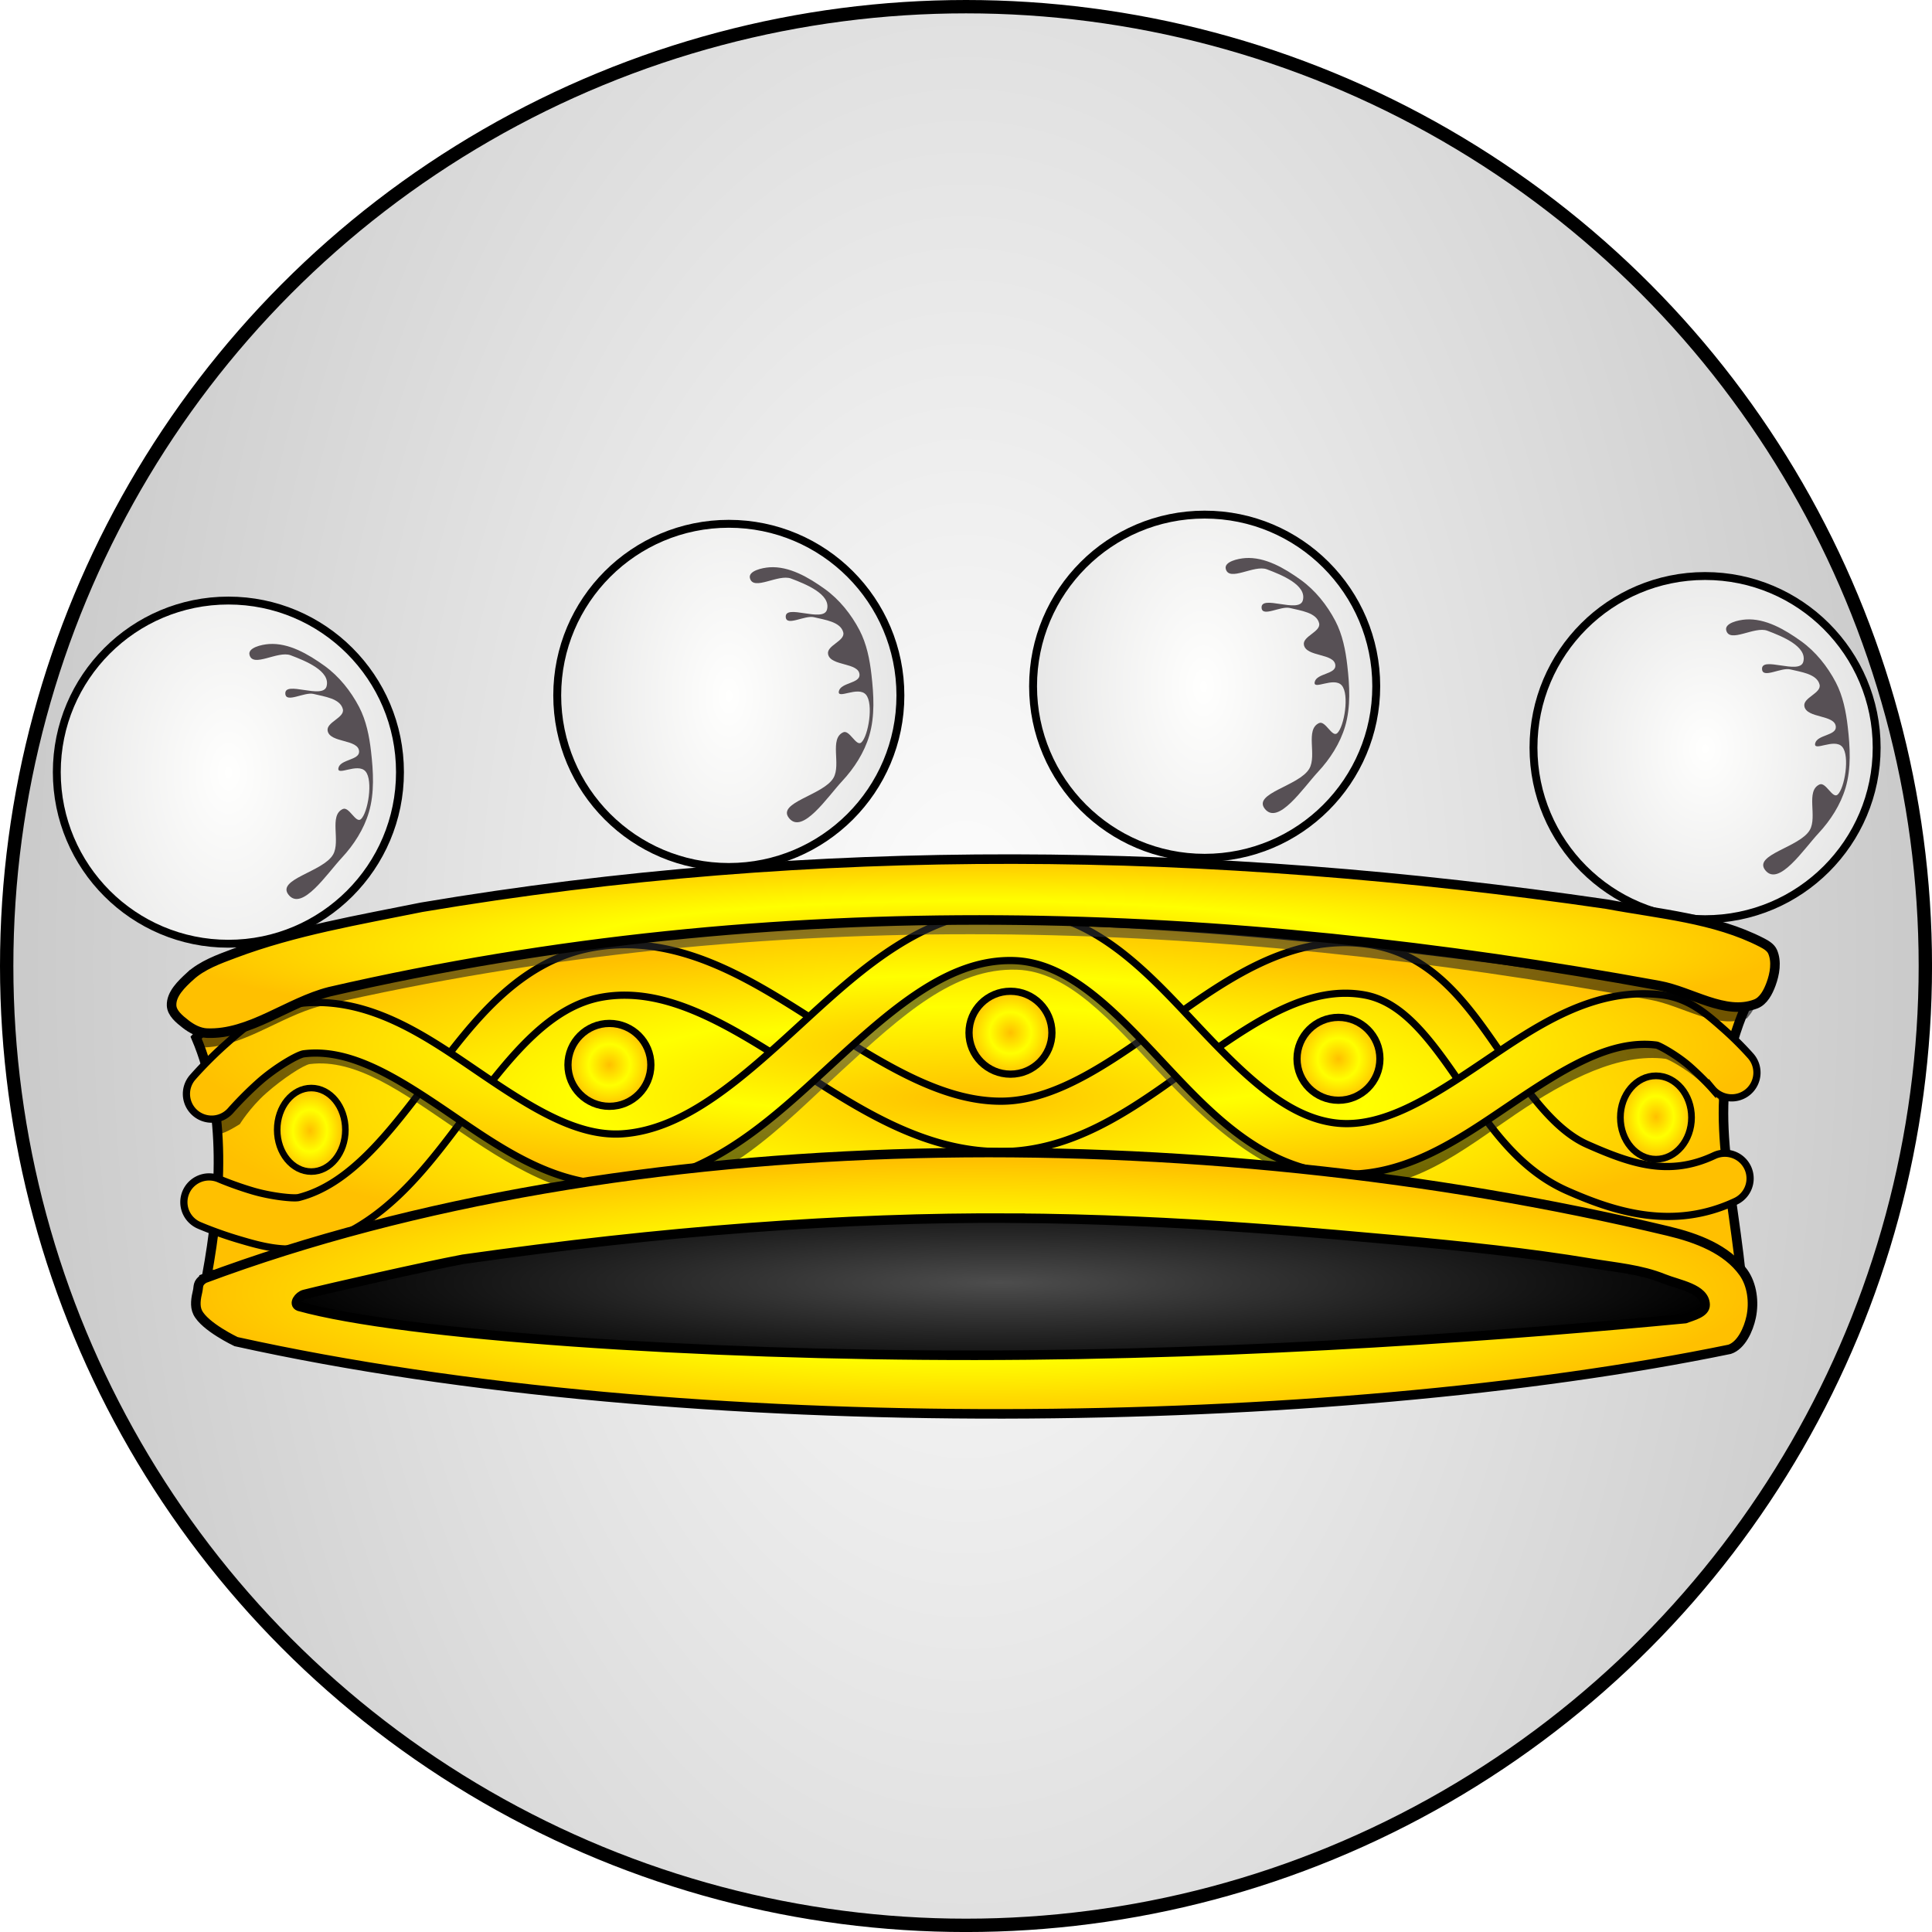 <?xml version="1.0" encoding="UTF-8" standalone="no"?>
<!-- Created with Inkscape (http://www.inkscape.org/) -->

<svg
   xmlns:v="http://schemas.microsoft.com/visio/2003/SVGExtensions/"
   xmlns:dc="http://purl.org/dc/elements/1.1/"
   xmlns:cc="http://creativecommons.org/ns#"
   xmlns:rdf="http://www.w3.org/1999/02/22-rdf-syntax-ns#"
   xmlns:svg="http://www.w3.org/2000/svg"
   xmlns="http://www.w3.org/2000/svg"
   xmlns:xlink="http://www.w3.org/1999/xlink"
   xmlns:sodipodi="http://sodipodi.sourceforge.net/DTD/sodipodi-0.dtd"
   xmlns:inkscape="http://www.inkscape.org/namespaces/inkscape"
   width="72.315mm"
   height="72.315mm"
   viewBox="0 0 72.315 72.315"
   version="1.1"
   id="svg10071"
   inkscape:version="0.92.3 (2405546, 2018-03-11)"
   sodipodi:docname="coronet-vector.svg">
  <defs
     id="defs10065">
    <linearGradient
       y2="51.623"
       x2="137.572"
       y1="51.623"
       x1="-3.645"
       v:background="#ffc000"
       v:foreground="#ffff00"
       v:fillPattern="26"
       id="grad26-5"
       gradientTransform="matrix(0.039,0,0,0.23,317.92,838.457)"
       gradientUnits="userSpaceOnUse">
      <stop
         id="stop64112"
         style="stop-color:#ffc000;stop-opacity:1"
         offset="0" />
      <stop
         id="stop64114"
         style="stop-color:#ffff00;stop-opacity:1"
         offset="0.5" />
      <stop
         id="stop64116"
         style="stop-color:#ffc000;stop-opacity:1"
         offset="1" />
    </linearGradient>
    <linearGradient
       inkscape:collect="always"
       id="linearGradient1121">
      <stop
         style="stop-color:#0a9542;stop-opacity:1;"
         offset="0"
         id="stop1117" />
      <stop
         style="stop-color:#006a29;stop-opacity:1"
         offset="1"
         id="stop1119" />
    </linearGradient>
    <radialGradient
       inkscape:collect="always"
       xlink:href="#linearGradient1121"
       id="radialGradient9393"
       cx="220.526"
       cy="272.136"
       fx="220.526"
       fy="272.136"
       r="221.609"
       gradientTransform="matrix(1,0,0,0.868,0,35.876)"
       gradientUnits="userSpaceOnUse" />
    <radialGradient
       inkscape:collect="always"
       xlink:href="#linearGradient1121"
       id="radialGradient9401"
       cx="220.526"
       cy="272.136"
       fx="220.526"
       fy="272.136"
       r="221.609"
       gradientTransform="matrix(1,0,0,0.868,0,35.876)"
       gradientUnits="userSpaceOnUse" />
    <radialGradient
       inkscape:collect="always"
       xlink:href="#linearGradient1121"
       id="radialGradient9409"
       cx="220.526"
       cy="272.136"
       fx="220.526"
       fy="272.136"
       r="221.609"
       gradientTransform="matrix(1,0,0,0.868,0,35.876)"
       gradientUnits="userSpaceOnUse" />
    <radialGradient
       inkscape:collect="always"
       xlink:href="#linearGradient1121"
       id="radialGradient9417"
       cx="220.526"
       cy="272.136"
       fx="220.526"
       fy="272.136"
       r="221.609"
       gradientTransform="matrix(1,0,0,0.868,0,35.876)"
       gradientUnits="userSpaceOnUse" />
    <radialGradient
       inkscape:collect="always"
       xlink:href="#linearGradient1121"
       id="radialGradient9425"
       cx="220.526"
       cy="272.136"
       fx="220.526"
       fy="272.136"
       r="221.609"
       gradientTransform="matrix(1,0,0,0.868,0,35.876)"
       gradientUnits="userSpaceOnUse" />
    <radialGradient
       inkscape:collect="always"
       xlink:href="#linearGradient1121"
       id="radialGradient9433"
       cx="220.526"
       cy="272.136"
       fx="220.526"
       fy="272.136"
       r="221.609"
       gradientTransform="matrix(1,0,0,0.868,0,35.876)"
       gradientUnits="userSpaceOnUse" />
    <radialGradient
       inkscape:collect="always"
       xlink:href="#linearGradient1121"
       id="radialGradient9441"
       cx="220.526"
       cy="272.136"
       fx="220.526"
       fy="272.136"
       r="221.609"
       gradientTransform="matrix(1,0,0,0.868,0,35.876)"
       gradientUnits="userSpaceOnUse" />
    <radialGradient
       inkscape:collect="always"
       xlink:href="#linearGradient1121"
       id="radialGradient9449"
       cx="220.526"
       cy="272.136"
       fx="220.526"
       fy="272.136"
       r="221.609"
       gradientTransform="matrix(1,0,0,0.868,0,35.876)"
       gradientUnits="userSpaceOnUse" />
    <radialGradient
       inkscape:collect="always"
       xlink:href="#linearGradient1121"
       id="radialGradient9457"
       cx="220.526"
       cy="272.136"
       fx="220.526"
       fy="272.136"
       r="221.609"
       gradientTransform="matrix(1,0,0,0.868,0,35.876)"
       gradientUnits="userSpaceOnUse" />
    <radialGradient
       inkscape:collect="always"
       xlink:href="#linearGradient1121"
       id="radialGradient9465"
       cx="220.526"
       cy="272.136"
       fx="220.526"
       fy="272.136"
       r="221.609"
       gradientTransform="matrix(1,0,0,0.868,0,35.876)"
       gradientUnits="userSpaceOnUse" />
    <radialGradient
       inkscape:collect="always"
       xlink:href="#linearGradient1121"
       id="radialGradient9473"
       cx="220.526"
       cy="272.136"
       fx="220.526"
       fy="272.136"
       r="221.609"
       gradientTransform="matrix(1,0,0,0.868,0,35.876)"
       gradientUnits="userSpaceOnUse" />
    <radialGradient
       inkscape:collect="always"
       xlink:href="#linearGradient1121"
       id="radialGradient9481"
       cx="220.526"
       cy="272.136"
       fx="220.526"
       fy="272.136"
       r="221.609"
       gradientTransform="matrix(1,0,0,0.868,0,35.876)"
       gradientUnits="userSpaceOnUse" />
    <radialGradient
       inkscape:collect="always"
       xlink:href="#linearGradient1121"
       id="radialGradient9489"
       cx="220.526"
       cy="272.136"
       fx="220.526"
       fy="272.136"
       r="221.609"
       gradientTransform="matrix(1,0,0,0.868,0,35.876)"
       gradientUnits="userSpaceOnUse" />
    <radialGradient
       inkscape:collect="always"
       xlink:href="#linearGradient1121"
       id="radialGradient9497"
       cx="220.526"
       cy="272.136"
       fx="220.526"
       fy="272.136"
       r="221.609"
       gradientTransform="matrix(1,0,0,0.868,0,35.876)"
       gradientUnits="userSpaceOnUse" />
    <radialGradient
       inkscape:collect="always"
       xlink:href="#linearGradient1121"
       id="radialGradient9505"
       cx="220.526"
       cy="272.136"
       fx="220.526"
       fy="272.136"
       r="221.609"
       gradientTransform="matrix(1,0,0,0.868,0,35.876)"
       gradientUnits="userSpaceOnUse" />
    <radialGradient
       inkscape:collect="always"
       xlink:href="#linearGradient1121"
       id="radialGradient9513"
       cx="220.526"
       cy="272.136"
       fx="220.526"
       fy="272.136"
       r="221.609"
       gradientTransform="matrix(1,0,0,0.868,0,35.876)"
       gradientUnits="userSpaceOnUse" />
    <radialGradient
       inkscape:collect="always"
       xlink:href="#linearGradient1121"
       id="radialGradient9521"
       cx="220.526"
       cy="272.136"
       fx="220.526"
       fy="272.136"
       r="221.609"
       gradientTransform="matrix(1,0,0,0.868,0,35.876)"
       gradientUnits="userSpaceOnUse" />
    <radialGradient
       inkscape:collect="always"
       xlink:href="#linearGradient1121"
       id="radialGradient9529"
       cx="220.526"
       cy="272.136"
       fx="220.526"
       fy="272.136"
       r="221.609"
       gradientTransform="matrix(1,0,0,0.868,0,35.876)"
       gradientUnits="userSpaceOnUse" />
    <radialGradient
       inkscape:collect="always"
       xlink:href="#linearGradient1121"
       id="radialGradient9537"
       cx="220.526"
       cy="272.136"
       fx="220.526"
       fy="272.136"
       r="221.609"
       gradientTransform="matrix(1,0,0,0.868,0,35.876)"
       gradientUnits="userSpaceOnUse" />
    <radialGradient
       inkscape:collect="always"
       xlink:href="#linearGradient1121"
       id="radialGradient9545"
       cx="220.526"
       cy="272.136"
       fx="220.526"
       fy="272.136"
       r="221.609"
       gradientTransform="matrix(1,0,0,0.868,0,35.876)"
       gradientUnits="userSpaceOnUse" />
    <radialGradient
       inkscape:collect="always"
       xlink:href="#linearGradient1121"
       id="radialGradient9553"
       cx="220.526"
       cy="272.136"
       fx="220.526"
       fy="272.136"
       r="221.609"
       gradientTransform="matrix(1,0,0,0.868,0,35.876)"
       gradientUnits="userSpaceOnUse" />
    <radialGradient
       inkscape:collect="always"
       xlink:href="#linearGradient1121"
       id="radialGradient9561"
       cx="220.526"
       cy="272.136"
       fx="220.526"
       fy="272.136"
       r="221.609"
       gradientTransform="matrix(1,0,0,0.868,0,35.876)"
       gradientUnits="userSpaceOnUse" />
    <radialGradient
       inkscape:collect="always"
       xlink:href="#linearGradient1121"
       id="radialGradient9569"
       cx="220.526"
       cy="272.136"
       fx="220.526"
       fy="272.136"
       r="221.609"
       gradientTransform="matrix(1,0,0,0.868,0,35.876)"
       gradientUnits="userSpaceOnUse" />
    <radialGradient
       inkscape:collect="always"
       xlink:href="#linearGradient1121"
       id="radialGradient9577"
       cx="220.526"
       cy="272.136"
       fx="220.526"
       fy="272.136"
       r="221.609"
       gradientTransform="matrix(1,0,0,0.868,0,35.876)"
       gradientUnits="userSpaceOnUse" />
    <radialGradient
       inkscape:collect="always"
       xlink:href="#linearGradient1121"
       id="radialGradient9585"
       cx="220.526"
       cy="272.136"
       fx="220.526"
       fy="272.136"
       r="221.609"
       gradientTransform="matrix(1,0,0,0.868,0,35.876)"
       gradientUnits="userSpaceOnUse" />
    <radialGradient
       inkscape:collect="always"
       xlink:href="#linearGradient1121"
       id="radialGradient9593"
       cx="220.526"
       cy="272.136"
       fx="220.526"
       fy="272.136"
       r="221.609"
       gradientTransform="matrix(1,0,0,0.868,0,35.876)"
       gradientUnits="userSpaceOnUse" />
    <radialGradient
       inkscape:collect="always"
       xlink:href="#linearGradient1121"
       id="radialGradient9601"
       cx="220.526"
       cy="272.136"
       fx="220.526"
       fy="272.136"
       r="221.609"
       gradientTransform="matrix(1,0,0,0.868,0,35.876)"
       gradientUnits="userSpaceOnUse" />
    <radialGradient
       inkscape:collect="always"
       xlink:href="#linearGradient1121"
       id="radialGradient9609"
       cx="220.526"
       cy="272.136"
       fx="220.526"
       fy="272.136"
       r="221.609"
       gradientTransform="matrix(1,0,0,0.868,0,35.876)"
       gradientUnits="userSpaceOnUse" />
    <radialGradient
       inkscape:collect="always"
       xlink:href="#linearGradient1121"
       id="radialGradient9617"
       cx="220.526"
       cy="272.136"
       fx="220.526"
       fy="272.136"
       r="221.609"
       gradientTransform="matrix(1,0,0,0.868,0,35.876)"
       gradientUnits="userSpaceOnUse" />
    <radialGradient
       inkscape:collect="always"
       xlink:href="#linearGradient1121"
       id="radialGradient9625"
       cx="220.526"
       cy="272.136"
       fx="220.526"
       fy="272.136"
       r="221.609"
       gradientTransform="matrix(1,0,0,0.868,0,35.876)"
       gradientUnits="userSpaceOnUse" />
    <radialGradient
       inkscape:collect="always"
       xlink:href="#linearGradient1121"
       id="radialGradient9633"
       cx="220.526"
       cy="272.136"
       fx="220.526"
       fy="272.136"
       r="221.609"
       gradientTransform="matrix(1,0,0,0.868,0,35.876)"
       gradientUnits="userSpaceOnUse" />
    <radialGradient
       inkscape:collect="always"
       xlink:href="#linearGradient1121"
       id="radialGradient9641"
       cx="220.526"
       cy="272.136"
       fx="220.526"
       fy="272.136"
       r="221.609"
       gradientTransform="matrix(1,0,0,0.868,0,35.876)"
       gradientUnits="userSpaceOnUse" />
    <radialGradient
       inkscape:collect="always"
       xlink:href="#linearGradient1121"
       id="radialGradient9649"
       cx="220.526"
       cy="272.136"
       fx="220.526"
       fy="272.136"
       r="221.609"
       gradientTransform="matrix(1,0,0,0.868,0,35.876)"
       gradientUnits="userSpaceOnUse" />
    <radialGradient
       inkscape:collect="always"
       xlink:href="#linearGradient1121"
       id="radialGradient9657"
       cx="220.526"
       cy="272.136"
       fx="220.526"
       fy="272.136"
       r="221.609"
       gradientTransform="matrix(1,0,0,0.868,0,35.876)"
       gradientUnits="userSpaceOnUse" />
    <radialGradient
       inkscape:collect="always"
       xlink:href="#linearGradient1121"
       id="radialGradient9665"
       cx="220.526"
       cy="272.136"
       fx="220.526"
       fy="272.136"
       r="221.609"
       gradientTransform="matrix(1,0,0,0.868,0,35.876)"
       gradientUnits="userSpaceOnUse" />
    <radialGradient
       inkscape:collect="always"
       xlink:href="#linearGradient1121"
       id="radialGradient9673"
       cx="220.526"
       cy="272.136"
       fx="220.526"
       fy="272.136"
       r="221.609"
       gradientTransform="matrix(1,0,0,0.868,0,35.876)"
       gradientUnits="userSpaceOnUse" />
    <radialGradient
       inkscape:collect="always"
       xlink:href="#linearGradient1121"
       id="radialGradient9681"
       cx="220.526"
       cy="272.136"
       fx="220.526"
       fy="272.136"
       r="221.609"
       gradientTransform="matrix(1,0,0,0.868,0,35.876)"
       gradientUnits="userSpaceOnUse" />
    <radialGradient
       inkscape:collect="always"
       xlink:href="#linearGradient1121"
       id="radialGradient9689"
       cx="220.526"
       cy="272.136"
       fx="220.526"
       fy="272.136"
       r="221.609"
       gradientTransform="matrix(1,0,0,0.868,0,35.876)"
       gradientUnits="userSpaceOnUse" />
    <radialGradient
       inkscape:collect="always"
       xlink:href="#linearGradient1121"
       id="radialGradient9697"
       cx="220.526"
       cy="272.136"
       fx="220.526"
       fy="272.136"
       r="221.609"
       gradientTransform="matrix(1,0,0,0.868,0,35.876)"
       gradientUnits="userSpaceOnUse" />
    <radialGradient
       inkscape:collect="always"
       xlink:href="#linearGradient1121"
       id="radialGradient9705"
       cx="220.526"
       cy="272.136"
       fx="220.526"
       fy="272.136"
       r="221.609"
       gradientTransform="matrix(1,0,0,0.868,0,35.876)"
       gradientUnits="userSpaceOnUse" />
    <radialGradient
       inkscape:collect="always"
       xlink:href="#linearGradient1121"
       id="radialGradient9713"
       cx="220.526"
       cy="272.136"
       fx="220.526"
       fy="272.136"
       r="221.609"
       gradientTransform="matrix(1,0,0,0.868,0,35.876)"
       gradientUnits="userSpaceOnUse" />
    <radialGradient
       inkscape:collect="always"
       xlink:href="#linearGradient1121"
       id="radialGradient9721"
       cx="220.526"
       cy="272.136"
       fx="220.526"
       fy="272.136"
       r="221.609"
       gradientTransform="matrix(1,0,0,0.868,0,35.876)"
       gradientUnits="userSpaceOnUse" />
    <radialGradient
       inkscape:collect="always"
       xlink:href="#linearGradient1121"
       id="radialGradient9729"
       cx="220.526"
       cy="272.136"
       fx="220.526"
       fy="272.136"
       r="221.609"
       gradientTransform="matrix(1,0,0,0.868,0,35.876)"
       gradientUnits="userSpaceOnUse" />
    <radialGradient
       inkscape:collect="always"
       xlink:href="#linearGradient1121"
       id="radialGradient9737"
       cx="220.526"
       cy="272.136"
       fx="220.526"
       fy="272.136"
       r="221.609"
       gradientTransform="matrix(1,0,0,0.868,0,35.876)"
       gradientUnits="userSpaceOnUse" />
    <radialGradient
       inkscape:collect="always"
       xlink:href="#linearGradient1121"
       id="radialGradient9745"
       cx="220.526"
       cy="272.136"
       fx="220.526"
       fy="272.136"
       r="221.609"
       gradientTransform="matrix(1,0,0,0.868,0,35.876)"
       gradientUnits="userSpaceOnUse" />
    <radialGradient
       inkscape:collect="always"
       xlink:href="#linearGradient1121"
       id="radialGradient9753"
       cx="220.526"
       cy="272.136"
       fx="220.526"
       fy="272.136"
       r="221.609"
       gradientTransform="matrix(1,0,0,0.868,0,35.876)"
       gradientUnits="userSpaceOnUse" />
    <radialGradient
       inkscape:collect="always"
       xlink:href="#linearGradient1121"
       id="radialGradient9761"
       cx="220.526"
       cy="272.136"
       fx="220.526"
       fy="272.136"
       r="221.609"
       gradientTransform="matrix(1,0,0,0.868,0,35.876)"
       gradientUnits="userSpaceOnUse" />
    <radialGradient
       inkscape:collect="always"
       xlink:href="#linearGradient1121"
       id="radialGradient9769"
       cx="220.526"
       cy="272.136"
       fx="220.526"
       fy="272.136"
       r="221.609"
       gradientTransform="matrix(1,0,0,0.868,0,35.876)"
       gradientUnits="userSpaceOnUse" />
    <radialGradient
       inkscape:collect="always"
       xlink:href="#linearGradient1121"
       id="radialGradient9777"
       cx="220.526"
       cy="272.136"
       fx="220.526"
       fy="272.136"
       r="221.609"
       gradientTransform="matrix(1,0,0,0.868,0,35.876)"
       gradientUnits="userSpaceOnUse" />
    <radialGradient
       inkscape:collect="always"
       xlink:href="#linearGradient1121"
       id="radialGradient9785"
       cx="220.526"
       cy="272.136"
       fx="220.526"
       fy="272.136"
       r="221.609"
       gradientTransform="matrix(1,0,0,0.868,0,35.876)"
       gradientUnits="userSpaceOnUse" />
    <radialGradient
       inkscape:collect="always"
       xlink:href="#linearGradient1121"
       id="radialGradient9793"
       cx="220.526"
       cy="272.136"
       fx="220.526"
       fy="272.136"
       r="221.609"
       gradientTransform="matrix(1,0,0,0.868,0,35.876)"
       gradientUnits="userSpaceOnUse" />
    <radialGradient
       inkscape:collect="always"
       xlink:href="#linearGradient1121"
       id="radialGradient9801"
       cx="220.526"
       cy="272.136"
       fx="220.526"
       fy="272.136"
       r="221.609"
       gradientTransform="matrix(1,0,0,0.868,0,35.876)"
       gradientUnits="userSpaceOnUse" />
    <radialGradient
       inkscape:collect="always"
       xlink:href="#linearGradient1121"
       id="radialGradient9809"
       cx="220.526"
       cy="272.136"
       fx="220.526"
       fy="272.136"
       r="221.609"
       gradientTransform="matrix(1,0,0,0.868,0,35.876)"
       gradientUnits="userSpaceOnUse" />
    <radialGradient
       inkscape:collect="always"
       xlink:href="#linearGradient1121"
       id="radialGradient9817"
       cx="220.526"
       cy="272.136"
       fx="220.526"
       fy="272.136"
       r="221.609"
       gradientTransform="matrix(1,0,0,0.868,0,35.876)"
       gradientUnits="userSpaceOnUse" />
    <radialGradient
       inkscape:collect="always"
       xlink:href="#linearGradient1121"
       id="radialGradient9825"
       cx="220.526"
       cy="272.136"
       fx="220.526"
       fy="272.136"
       r="221.609"
       gradientTransform="matrix(1,0,0,0.868,0,35.876)"
       gradientUnits="userSpaceOnUse" />
    <radialGradient
       inkscape:collect="always"
       xlink:href="#linearGradient1121"
       id="radialGradient9833"
       cx="220.526"
       cy="272.136"
       fx="220.526"
       fy="272.136"
       r="221.609"
       gradientTransform="matrix(1,0,0,0.868,0,35.876)"
       gradientUnits="userSpaceOnUse" />
    <radialGradient
       inkscape:collect="always"
       xlink:href="#linearGradient1121"
       id="radialGradient9841"
       cx="220.526"
       cy="272.136"
       fx="220.526"
       fy="272.136"
       r="221.609"
       gradientTransform="matrix(1,0,0,0.868,0,35.876)"
       gradientUnits="userSpaceOnUse" />
    <radialGradient
       inkscape:collect="always"
       xlink:href="#linearGradient1121"
       id="radialGradient9849"
       cx="220.526"
       cy="272.136"
       fx="220.526"
       fy="272.136"
       r="221.609"
       gradientTransform="matrix(1,0,0,0.868,0,35.876)"
       gradientUnits="userSpaceOnUse" />
    <radialGradient
       inkscape:collect="always"
       xlink:href="#linearGradient59868"
       id="radialGradient1594"
       gradientUnits="userSpaceOnUse"
       gradientTransform="matrix(1.084,1.1069082e-8,-1.9184427e-8,1.878,3.54,-1091.002)"
       cx="-42.333"
       cy="640.127"
       fx="-42.333"
       fy="640.127"
       r="36.158" />
    <linearGradient
       id="linearGradient59868"
       inkscape:collect="always">
      <stop
         id="stop59864"
         offset="0"
         style="stop-color:#fefefe;stop-opacity:1;" />
      <stop
         id="stop59866"
         offset="1"
         style="stop-color:#c5c5c5;stop-opacity:1" />
    </linearGradient>
    <radialGradient
       inkscape:collect="always"
       xlink:href="#linearGradient1427"
       id="radialGradient1429"
       cx="-66.188"
       cy="98.606"
       fx="-66.188"
       fy="98.606"
       r="4.87"
       gradientUnits="userSpaceOnUse"
       gradientTransform="matrix(1.376,0,0,2.207,-1.943,-90.721)" />
    <linearGradient
       inkscape:collect="always"
       id="linearGradient1427">
      <stop
         style="stop-color:#fffffe;stop-opacity:1;"
         offset="0"
         id="stop1423" />
      <stop
         style="stop-color:#dedede;stop-opacity:1"
         offset="1"
         id="stop1425" />
    </linearGradient>
    <radialGradient
       inkscape:collect="always"
       xlink:href="#grad26-5"
       id="radialGradient1454"
       cx="-45.504"
       cy="107.629"
       fx="-45.504"
       fy="107.629"
       r="21.747"
       gradientTransform="matrix(1,0,0,0.235,-26.833,110.653)"
       gradientUnits="userSpaceOnUse" />
    <radialGradient
       inkscape:collect="always"
       xlink:href="#grad26-5"
       id="radialGradient1472"
       cx="-86.249"
       cy="113.471"
       fx="-86.249"
       fy="113.471"
       r="1.15"
       gradientUnits="userSpaceOnUse"
       gradientTransform="matrix(0.823,0,0,1.008,-19.773,22.457)" />
    <radialGradient
       inkscape:collect="always"
       xlink:href="#grad26-5"
       id="radialGradient1476"
       gradientUnits="userSpaceOnUse"
       gradientTransform="translate(3.8,21.538)"
       cx="-86.249"
       cy="113.471"
       fx="-86.249"
       fy="113.471"
       r="1.15" />
    <radialGradient
       inkscape:collect="always"
       xlink:href="#grad26-5"
       id="radialGradient1484"
       gradientUnits="userSpaceOnUse"
       gradientTransform="translate(14.928,20.647)"
       cx="-86.249"
       cy="113.471"
       fx="-86.249"
       fy="113.471"
       r="1.15" />
    <radialGradient
       inkscape:collect="always"
       xlink:href="#grad26-5"
       id="radialGradient1492"
       gradientUnits="userSpaceOnUse"
       gradientTransform="translate(24.029,21.371)"
       cx="-86.249"
       cy="113.471"
       fx="-86.249"
       fy="113.471"
       r="1.15" />
    <radialGradient
       inkscape:collect="always"
       xlink:href="#grad26-5"
       id="radialGradient1500"
       gradientUnits="userSpaceOnUse"
       gradientTransform="matrix(0.858,0,0,1.006,20.592,22.301)"
       cx="-86.249"
       cy="113.471"
       fx="-86.249"
       fy="113.471"
       r="1.15" />
    <radialGradient
       inkscape:collect="always"
       xlink:href="#linearGradient1427"
       id="radialGradient1506"
       gradientUnits="userSpaceOnUse"
       gradientTransform="matrix(1.201,4.4204246e-7,-5.9974551e-7,1.63,27.454,-34.488)"
       cx="-66.188"
       cy="98.606"
       fx="-66.188"
       fy="98.606"
       r="4.87" />
    <radialGradient
       inkscape:collect="always"
       xlink:href="#linearGradient1427"
       id="radialGradient1512"
       gradientUnits="userSpaceOnUse"
       gradientTransform="matrix(1.324,0,0,2.207,21.672,-93.106)"
       cx="-66.188"
       cy="98.606"
       fx="-66.188"
       fy="98.606"
       r="4.87" />
    <radialGradient
       inkscape:collect="always"
       xlink:href="#linearGradient1427"
       id="radialGradient1518"
       gradientUnits="userSpaceOnUse"
       gradientTransform="matrix(1.271,0,0,2.207,4.996,-92.85)"
       cx="-66.188"
       cy="98.606"
       fx="-66.188"
       fy="98.606"
       r="4.87" />
    <radialGradient
       inkscape:collect="always"
       xlink:href="#grad26-5"
       id="radialGradient1542"
       cx="-72.523"
       cy="135.869"
       fx="-72.523"
       fy="135.869"
       r="21.738"
       gradientTransform="matrix(1,0,0,0.196,0,109.3)"
       gradientUnits="userSpaceOnUse" />
    <radialGradient
       inkscape:collect="always"
       xlink:href="#linearGradient20094"
       id="radialGradient1582"
       gradientUnits="userSpaceOnUse"
       gradientTransform="matrix(1,0,0,0.178,0.252,110.912)"
       cx="-72.399"
       cy="134.521"
       fx="-72.399"
       fy="134.521"
       r="21.91" />
    <linearGradient
       inkscape:collect="always"
       id="linearGradient20094">
      <stop
         style="stop-color:#4d4d4d;stop-opacity:1"
         offset="0"
         id="stop20090" />
      <stop
         style="stop-color:#000000;stop-opacity:1"
         offset="1"
         id="stop20092" />
    </linearGradient>
    <filter
       inkscape:collect="always"
       style="color-interpolation-filters:sRGB"
       id="filter1588"
       x="-0.007"
       width="1.014"
       y="-0.045"
       height="1.091">
      <feGaussianBlur
         inkscape:collect="always"
         stdDeviation="0.126"
         id="feGaussianBlur1590" />
    </filter>
    <radialGradient
       inkscape:collect="always"
       xlink:href="#grad26-5"
       id="radialGradient1554"
       cx="-72.399"
       cy="134.521"
       fx="-72.399"
       fy="134.521"
       r="21.91"
       gradientTransform="matrix(1,0,0,0.178,0,110.53)"
       gradientUnits="userSpaceOnUse" />
    <radialGradient
       inkscape:collect="always"
       xlink:href="#linearGradient20094"
       id="radialGradient1558"
       gradientUnits="userSpaceOnUse"
       gradientTransform="matrix(1,0,0,0.114,-27.074,120.338)"
       cx="-45.519"
       cy="103.434"
       fx="-45.519"
       fy="103.434"
       r="22.378" />
    <filter
       inkscape:collect="always"
       style="color-interpolation-filters:sRGB"
       id="filter1576"
       x="-0.006"
       width="1.013"
       y="-0.079"
       height="1.158">
      <feGaussianBlur
         inkscape:collect="always"
         stdDeviation="0.117"
         id="feGaussianBlur1578" />
    </filter>
    <radialGradient
       inkscape:collect="always"
       xlink:href="#grad26-5"
       id="radialGradient1462"
       cx="-45.519"
       cy="103.434"
       fx="-45.519"
       fy="103.434"
       r="22.378"
       gradientTransform="matrix(1,0,0,0.114,-26.833,119.942)"
       gradientUnits="userSpaceOnUse" />
    <radialGradient
       inkscape:collect="always"
       xlink:href="#linearGradient20094"
       id="radialGradient1528"
       cx="-78.178"
       cy="135.043"
       fx="-78.178"
       fy="135.043"
       r="20.295"
       gradientTransform="matrix(1,0,0,0.133,6.559,123.095)"
       gradientUnits="userSpaceOnUse" />
    <radialGradient
       inkscape:collect="always"
       xlink:href="#grad26-5"
       id="radialGradient1446"
       cx="-172.072"
       cy="426.691"
       fx="-172.072"
       fy="426.691"
       r="81.807"
       gradientTransform="matrix(0.265,0,0,0.045,-26.833,122.138)"
       gradientUnits="userSpaceOnUse" />
  </defs>
  <sodipodi:namedview
     id="base"
     pagecolor="#ffffff"
     bordercolor="#666666"
     borderopacity="1.0"
     inkscape:pageopacity="0.0"
     inkscape:pageshadow="2"
     inkscape:zoom="0.35"
     inkscape:cx="461.88976"
     inkscape:cy="-80.967368"
     inkscape:document-units="mm"
     inkscape:current-layer="layer1"
     showgrid="false"
     fit-margin-top="0"
     fit-margin-left="0"
     fit-margin-right="0"
     fit-margin-bottom="0"
     inkscape:window-width="927"
     inkscape:window-height="1025"
     inkscape:window-x="993"
     inkscape:window-y="27"
     inkscape:window-maximized="0" />
  <g
     inkscape:label="Layer 1"
     inkscape:groupmode="layer"
     id="layer1"
     transform="translate(118.429,-26.369)">
    <g
       transform="translate(-39.938,-48.69)"
       id="g3216">
      <circle
         style="opacity:1;fill:url(#radialGradient1594);fill-opacity:1;stroke:#000000;stroke-width:0.5;stroke-miterlimit:4;stroke-dasharray:none;stroke-opacity:1"
         id="circle1592"
         cx="-42.333"
         cy="111.217"
         r="35.908" />
      <g
         transform="matrix(1.349,0,0,1.349,55.543,-67.21)"
         id="g1617">
        <circle
           style="opacity:1;fill:url(#radialGradient1429);fill-opacity:1;stroke:#000000;stroke-width:0.219;stroke-miterlimit:4;stroke-dasharray:none;stroke-opacity:1"
           id="path1419"
           cx="-93.021"
           cy="126.887"
           r="4.761" />
        <path
           style="fill:#575055;fill-opacity:1;stroke:none;stroke-width:0.265px;stroke-linecap:butt;stroke-linejoin:miter;stroke-opacity:1"
           d="m -91.894,123.332 c 0.549,-0.037 1.089,0.282 1.536,0.602 0.405,0.291 0.733,0.702 0.964,1.144 0.197,0.378 0.283,0.811 0.331,1.235 0.064,0.559 0.099,1.147 -0.06,1.687 -0.139,0.471 -0.418,0.906 -0.753,1.265 -0.408,0.438 -1.104,1.493 -1.476,1.024 -0.344,-0.434 0.957,-0.634 1.235,-1.114 0.216,-0.373 -0.122,-1.087 0.271,-1.265 0.175,-0.079 0.361,0.41 0.503,0.281 0.192,-0.174 0.345,-1.076 0.126,-1.326 -0.22,-0.25 -0.812,0.152 -0.749,-0.1 0.059,-0.236 0.583,-0.209 0.572,-0.452 -0.015,-0.348 -0.808,-0.23 -0.873,-0.572 -0.046,-0.241 0.48,-0.364 0.422,-0.602 -0.073,-0.297 -0.517,-0.349 -0.813,-0.422 -0.254,-0.062 -0.759,0.26 -0.783,0 -0.035,-0.386 1.043,0.164 1.144,-0.211 0.115,-0.424 -0.586,-0.707 -0.997,-0.862 -0.356,-0.135 -1.048,0.357 -1.141,-0.011 -0.051,-0.2 0.336,-0.287 0.542,-0.301 z"
           id="path1421"
           inkscape:connector-curvature="0"
           sodipodi:nodetypes="aaaaaaaaasssaaaaaaaaa" />
        <path
           style="fill:url(#radialGradient1454);fill-opacity:1;stroke:#000000;stroke-width:0.265px;stroke-linecap:butt;stroke-linejoin:miter;stroke-opacity:1"
           d="m -93.916,134.255 c 0.869,2.037 0.682,4.492 0.298,6.602 13.963,-1.931 28.801,-2.754 41.953,-0.043 l 0.618,0.043 c -0.344,-3.185 -1.014,-5.069 0.234,-7.709 -14.81,-2.532 -28.964,-3.489 -42.464,0.426 z"
           id="path1433"
           inkscape:connector-curvature="0"
           sodipodi:nodetypes="ccccccc" />
        <ellipse
           style="opacity:1;fill:url(#radialGradient1472);fill-opacity:1;stroke:#000000;stroke-width:0.182;stroke-miterlimit:4;stroke-dasharray:none;stroke-opacity:1"
           id="path1464"
           cx="-90.721"
           cy="136.811"
           rx="0.946"
           ry="1.159" />
        <circle
           r="1.15"
           cy="135.009"
           cx="-82.449"
           id="circle1474"
           style="opacity:1;fill:url(#radialGradient1476);fill-opacity:1;stroke:#000000;stroke-width:0.2;stroke-miterlimit:4;stroke-dasharray:none;stroke-opacity:1" />
        <circle
           r="1.15"
           cy="134.117"
           cx="-71.321"
           id="circle1482"
           style="opacity:1;fill:url(#radialGradient1484);fill-opacity:1;stroke:#000000;stroke-width:0.2;stroke-miterlimit:4;stroke-dasharray:none;stroke-opacity:1" />
        <circle
           r="1.15"
           cy="134.841"
           cx="-62.22"
           id="circle1490"
           style="opacity:1;fill:url(#radialGradient1492);fill-opacity:1;stroke:#000000;stroke-width:0.2;stroke-miterlimit:4;stroke-dasharray:none;stroke-opacity:1" />
        <ellipse
           cy="136.47"
           cx="-53.411"
           id="circle1498"
           style="opacity:1;fill:url(#radialGradient1500);fill-opacity:1;stroke:#000000;stroke-width:0.186;stroke-miterlimit:4;stroke-dasharray:none;stroke-opacity:1"
           rx="0.987"
           ry="1.157" />
        <circle
           r="4.761"
           cy="126.206"
           cx="-52.048"
           id="circle1502"
           style="opacity:1;fill:url(#radialGradient1506);fill-opacity:1;stroke:#000000;stroke-width:0.219;stroke-miterlimit:4;stroke-dasharray:none;stroke-opacity:1" />
        <path
           sodipodi:nodetypes="aaaaaaaaasssaaaaaaaaa"
           inkscape:connector-curvature="0"
           id="path1504"
           d="m -50.92,122.651 c 0.549,-0.037 1.089,0.282 1.536,0.602 0.405,0.291 0.733,0.702 0.964,1.144 0.197,0.378 0.283,0.811 0.331,1.235 0.064,0.559 0.099,1.147 -0.06,1.687 -0.139,0.471 -0.418,0.906 -0.753,1.265 -0.408,0.438 -1.104,1.493 -1.476,1.024 -0.344,-0.434 0.957,-0.634 1.235,-1.114 0.216,-0.373 -0.122,-1.087 0.271,-1.265 0.175,-0.079 0.361,0.41 0.503,0.281 0.192,-0.174 0.345,-1.076 0.126,-1.326 -0.22,-0.25 -0.812,0.152 -0.749,-0.1 0.059,-0.236 0.583,-0.209 0.572,-0.452 -0.015,-0.348 -0.808,-0.23 -0.873,-0.572 -0.046,-0.241 0.48,-0.364 0.422,-0.602 -0.073,-0.297 -0.517,-0.349 -0.813,-0.422 -0.254,-0.062 -0.759,0.26 -0.783,0 -0.035,-0.386 1.043,0.164 1.144,-0.211 0.115,-0.424 -0.586,-0.707 -0.997,-0.862 -0.356,-0.135 -1.048,0.357 -1.141,-0.011 -0.051,-0.2 0.336,-0.287 0.542,-0.301 z"
           style="fill:#575055;fill-opacity:1;stroke:none;stroke-width:0.265px;stroke-linecap:butt;stroke-linejoin:miter;stroke-opacity:1" />
        <circle
           style="opacity:1;fill:url(#radialGradient1512);fill-opacity:1;stroke:#000000;stroke-width:0.219;stroke-miterlimit:4;stroke-dasharray:none;stroke-opacity:1"
           id="circle1508"
           cx="-65.933"
           cy="124.502"
           r="4.761" />
        <path
           style="fill:#575055;fill-opacity:1;stroke:none;stroke-width:0.265px;stroke-linecap:butt;stroke-linejoin:miter;stroke-opacity:1"
           d="m -64.806,120.947 c 0.549,-0.037 1.089,0.282 1.536,0.602 0.405,0.291 0.733,0.702 0.964,1.144 0.197,0.378 0.283,0.811 0.331,1.235 0.064,0.559 0.099,1.147 -0.06,1.687 -0.139,0.471 -0.418,0.906 -0.753,1.265 -0.408,0.438 -1.104,1.493 -1.476,1.024 -0.344,-0.434 0.957,-0.634 1.235,-1.114 0.216,-0.373 -0.122,-1.087 0.271,-1.265 0.175,-0.079 0.361,0.41 0.503,0.281 0.192,-0.174 0.345,-1.076 0.126,-1.326 -0.22,-0.25 -0.812,0.152 -0.749,-0.1 0.059,-0.236 0.583,-0.209 0.572,-0.452 -0.015,-0.348 -0.808,-0.23 -0.873,-0.572 -0.046,-0.241 0.48,-0.364 0.422,-0.602 -0.073,-0.297 -0.517,-0.349 -0.813,-0.422 -0.254,-0.062 -0.759,0.26 -0.783,0 -0.035,-0.386 1.043,0.164 1.144,-0.211 0.115,-0.424 -0.586,-0.707 -0.997,-0.862 -0.356,-0.135 -1.048,0.357 -1.141,-0.011 -0.051,-0.2 0.336,-0.287 0.542,-0.301 z"
           id="path1510"
           inkscape:connector-curvature="0"
           sodipodi:nodetypes="aaaaaaaaasssaaaaaaaaa" />
        <circle
           r="4.761"
           cy="124.757"
           cx="-79.136"
           id="circle1514"
           style="opacity:1;fill:url(#radialGradient1518);fill-opacity:1;stroke:#000000;stroke-width:0.219;stroke-miterlimit:4;stroke-dasharray:none;stroke-opacity:1" />
        <path
           sodipodi:nodetypes="aaaaaaaaasssaaaaaaaaa"
           inkscape:connector-curvature="0"
           id="path1516"
           d="m -78.009,121.203 c 0.549,-0.037 1.089,0.282 1.536,0.602 0.405,0.291 0.733,0.702 0.964,1.144 0.197,0.378 0.283,0.811 0.331,1.235 0.064,0.559 0.099,1.147 -0.06,1.687 -0.139,0.471 -0.418,0.906 -0.753,1.265 -0.408,0.438 -1.104,1.493 -1.476,1.024 -0.344,-0.434 0.957,-0.634 1.235,-1.114 0.216,-0.373 -0.122,-1.087 0.271,-1.265 0.175,-0.079 0.361,0.41 0.503,0.281 0.192,-0.174 0.345,-1.076 0.126,-1.326 -0.22,-0.25 -0.812,0.152 -0.749,-0.1 0.059,-0.236 0.583,-0.209 0.572,-0.452 -0.015,-0.348 -0.808,-0.23 -0.873,-0.572 -0.046,-0.241 0.48,-0.364 0.422,-0.602 -0.073,-0.297 -0.517,-0.349 -0.813,-0.422 -0.254,-0.062 -0.759,0.26 -0.783,0 -0.035,-0.386 1.043,0.164 1.144,-0.211 0.115,-0.424 -0.586,-0.707 -0.997,-0.862 -0.356,-0.135 -1.048,0.357 -1.141,-0.011 -0.051,-0.2 0.336,-0.287 0.542,-0.301 z"
           style="fill:#575055;fill-opacity:1;stroke:none;stroke-width:0.265px;stroke-linecap:butt;stroke-linejoin:miter;stroke-opacity:1" />
        <path
           style="color:#000000;font-style:normal;font-variant:normal;font-weight:normal;font-stretch:normal;font-size:medium;line-height:normal;font-family:sans-serif;font-variant-ligatures:normal;font-variant-position:normal;font-variant-caps:normal;font-variant-numeric:normal;font-variant-alternates:normal;font-feature-settings:normal;text-indent:0;text-align:start;text-decoration:none;text-decoration-line:none;text-decoration-style:solid;text-decoration-color:#000000;letter-spacing:normal;word-spacing:normal;text-transform:none;writing-mode:lr-tb;direction:ltr;text-orientation:mixed;dominant-baseline:auto;baseline-shift:baseline;text-anchor:start;white-space:normal;shape-padding:0;clip-rule:nonzero;display:inline;overflow:visible;visibility:visible;opacity:1;isolation:auto;mix-blend-mode:normal;color-interpolation:sRGB;color-interpolation-filters:linearRGB;solid-color:#000000;solid-opacity:1;vector-effect:none;fill:url(#radialGradient1542);fill-opacity:1;fill-rule:nonzero;stroke:#000000;stroke-width:0.2;stroke-linecap:round;stroke-linejoin:miter;stroke-miterlimit:4;stroke-dasharray:none;stroke-dashoffset:0;stroke-opacity:1;color-rendering:auto;image-rendering:auto;shape-rendering:auto;text-rendering:auto;enable-background:accumulate"
           d="m -62.799,131.68 c -1.484,0.24 -2.801,1.154 -4.025,2.027 -1.633,1.165 -3.163,2.277 -4.689,2.309 -1.711,0.036 -3.43,-1.08 -5.26,-2.252 -1.83,-1.172 -3.812,-2.411 -6.107,-2.014 -2.087,0.361 -3.362,2.077 -4.529,3.627 -1.167,1.55 -2.249,2.95 -3.658,3.312 -0.14,0.036 -0.771,-0.031 -1.279,-0.182 -0.509,-0.15 -0.92,-0.326 -0.92,-0.326 a 0.7,0.7 0 1 0 -0.555,1.285 c 0,0 0.48,0.208 1.078,0.385 0.598,0.177 1.292,0.382 2.025,0.193 2.039,-0.525 3.268,-2.286 4.428,-3.826 1.159,-1.54 2.227,-2.844 3.648,-3.09 1.662,-0.288 3.305,0.654 5.113,1.812 1.809,1.158 3.74,2.523 6.045,2.475 2.142,-0.045 3.866,-1.423 5.473,-2.568 1.606,-1.146 3.037,-2.043 4.51,-1.779 0.983,0.176 1.704,1.062 2.508,2.223 0.804,1.161 1.635,2.557 3.115,3.211 1.292,0.571 2.922,1.116 4.676,0.293 a 0.7,0.7 0 1 0 -0.594,-1.268 c -1.256,0.589 -2.303,0.229 -3.516,-0.307 -0.949,-0.419 -1.703,-1.532 -2.529,-2.727 -0.827,-1.194 -1.783,-2.513 -3.414,-2.805 -0.535,-0.096 -1.048,-0.09 -1.543,-0.01 z"
           id="path1532"
           inkscape:connector-curvature="0" />
        <path
           inkscape:connector-curvature="0"
           id="path1580"
           d="m -70.922,132.078 c -2.425,-0.083 -4.243,1.586 -5.92,3.125 -1.677,1.539 -3.245,2.875 -4.994,2.995 -1.291,0.088 -2.605,-0.687 -4.051,-1.671 -1.445,-0.984 -3.038,-2.096 -4.963,-1.855 -0.843,0.105 -1.463,0.653 -1.992,1.123 -0.529,0.47 -0.428,0.664 -0.428,0.664 -0.284,0.568 -0.085,0.602 0.567,0.194 0,0 0.275,-0.453 0.727,-0.855 0.453,-0.402 1.046,-0.79 1.215,-0.811 1.276,-0.16 2.562,0.783 4,1.761 1.438,0.979 3.094,2.084 5.021,1.952 2.405,-0.165 4.094,-2.024 5.759,-3.552 1.665,-1.528 3.106,-2.838 4.843,-2.779 1.422,0.049 2.596,1.413 3.922,2.823 1.326,1.409 2.949,2.98 5.051,3.205 1.936,0.207 3.414,-1.042 4.868,-2.023 1.454,-0.982 2.878,-1.696 4.154,-1.533 0.072,0.009 0.569,0.279 0.926,0.594 0.357,0.315 0.625,0.619 0.625,0.619 0.235,-0.141 0.298,-0.111 0.496,-0.326 0,0 0.237,0.018 -0.197,-0.364 -0.434,-0.382 -0.932,-0.837 -1.672,-0.932 -1.934,-0.247 -3.537,0.883 -4.994,1.867 -1.457,0.984 -2.773,1.823 -4.055,1.686 -1.424,-0.152 -2.653,-1.414 -3.986,-2.832 -1.333,-1.418 -2.796,-3.002 -4.92,-3.074 z"
           style="color:#000000;font-style:normal;font-variant:normal;font-weight:normal;font-stretch:normal;font-size:medium;line-height:normal;font-family:sans-serif;font-variant-ligatures:normal;font-variant-position:normal;font-variant-caps:normal;font-variant-numeric:normal;font-variant-alternates:normal;font-feature-settings:normal;text-indent:0;text-align:start;text-decoration:none;text-decoration-line:none;text-decoration-style:solid;text-decoration-color:#000000;letter-spacing:normal;word-spacing:normal;text-transform:none;writing-mode:lr-tb;direction:ltr;text-orientation:mixed;dominant-baseline:auto;baseline-shift:baseline;text-anchor:start;white-space:normal;shape-padding:0;clip-rule:nonzero;display:inline;overflow:visible;visibility:visible;opacity:0.75;isolation:auto;mix-blend-mode:normal;color-interpolation:sRGB;color-interpolation-filters:linearRGB;solid-color:#000000;solid-opacity:1;vector-effect:none;fill:url(#radialGradient1582);fill-opacity:1;fill-rule:nonzero;stroke:none;stroke-width:0.2;stroke-linecap:round;stroke-linejoin:miter;stroke-miterlimit:4;stroke-dasharray:none;stroke-dashoffset:0;stroke-opacity:1;filter:url(#filter1588);color-rendering:auto;image-rendering:auto;shape-rendering:auto;text-rendering:auto;enable-background:accumulate"
           sodipodi:nodetypes="cccscsccccscccscsccccccscccc" />
        <path
           style="color:#000000;font-style:normal;font-variant:normal;font-weight:normal;font-stretch:normal;font-size:medium;line-height:normal;font-family:sans-serif;font-variant-ligatures:normal;font-variant-position:normal;font-variant-caps:normal;font-variant-numeric:normal;font-variant-alternates:normal;font-feature-settings:normal;text-indent:0;text-align:start;text-decoration:none;text-decoration-line:none;text-decoration-style:solid;text-decoration-color:#000000;letter-spacing:normal;word-spacing:normal;text-transform:none;writing-mode:lr-tb;direction:ltr;text-orientation:mixed;dominant-baseline:auto;baseline-shift:baseline;text-anchor:start;white-space:normal;shape-padding:0;clip-rule:nonzero;display:inline;overflow:visible;visibility:visible;opacity:1;isolation:auto;mix-blend-mode:normal;color-interpolation:sRGB;color-interpolation-filters:linearRGB;solid-color:#000000;solid-opacity:1;vector-effect:none;fill:url(#radialGradient1554);fill-opacity:1;fill-rule:nonzero;stroke:#000000;stroke-width:0.2;stroke-linecap:round;stroke-linejoin:miter;stroke-miterlimit:4;stroke-dasharray:none;stroke-dashoffset:0;stroke-opacity:1;color-rendering:auto;image-rendering:auto;shape-rendering:auto;text-rendering:auto;enable-background:accumulate"
           d="m -71.174,130.717 c -2.425,-0.083 -4.243,1.586 -5.92,3.125 -1.677,1.539 -3.245,2.96 -4.994,3.08 -1.291,0.088 -2.605,-0.772 -4.051,-1.756 -1.445,-0.984 -3.038,-2.096 -4.963,-1.855 -0.843,0.105 -1.463,0.653 -1.992,1.123 -0.529,0.47 -0.918,0.92 -0.918,0.92 a 0.7,0.7 0 1 0 1.057,0.918 c 0,0 0.338,-0.389 0.791,-0.791 0.453,-0.402 1.068,-0.758 1.236,-0.779 1.276,-0.16 2.562,0.645 4,1.623 1.438,0.979 3.009,2.126 4.936,1.994 2.405,-0.165 4.179,-1.918 5.844,-3.445 1.665,-1.528 3.191,-2.817 4.928,-2.758 1.422,0.049 2.622,1.225 3.947,2.635 1.326,1.409 2.753,3.041 4.855,3.266 1.936,0.207 3.534,-0.936 4.988,-1.918 1.454,-0.982 2.757,-1.802 4.033,-1.639 0.072,0.009 0.569,0.279 0.926,0.594 0.357,0.315 0.625,0.619 0.625,0.619 a 0.7,0.7 0 1 0 1.053,-0.922 c 0,0 -0.32,-0.366 -0.754,-0.748 -0.434,-0.382 -0.932,-0.837 -1.672,-0.932 -1.934,-0.247 -3.537,0.883 -4.994,1.867 -1.457,0.984 -2.773,1.823 -4.055,1.686 -1.424,-0.152 -2.653,-1.414 -3.986,-2.832 -1.333,-1.418 -2.796,-3.002 -4.92,-3.074 z"
           id="path1544"
           inkscape:connector-curvature="0" />
        <path
           sodipodi:nodetypes="ccccccccc"
           inkscape:connector-curvature="0"
           id="path1556"
           d="m -93.858,134.524 c 1.198,0.048 2.245,-0.856 3.407,-1.15 12.451,-2.869 24.864,-2.375 36.885,-0.17 0.896,0.163 1.832,0.835 2.683,0.511 0.073,-0.103 0.264,-0.285 0.17,-0.426 -1.313,-0.676 -2.85,-0.792 -4.302,-1.065 -11.026,-1.607 -21.957,-1.755 -32.881,0.085 -1.748,0.354 -3.526,0.651 -5.196,1.278 -0.188,0.071 -0.658,0.439 -0.767,0.937 z"
           style="opacity:0.75;fill:url(#radialGradient1558);fill-opacity:1;stroke:none;stroke-width:0.265px;stroke-linecap:butt;stroke-linejoin:miter;stroke-opacity:1;filter:url(#filter1576)" />
        <path
           style="fill:url(#radialGradient1462);fill-opacity:1;stroke:#000000;stroke-width:0.265px;stroke-linecap:butt;stroke-linejoin:miter;stroke-opacity:1"
           d="m -94.086,132.552 c -0.235,0.216 -0.524,0.49 -0.511,0.809 0.008,0.213 0.216,0.38 0.383,0.511 0.17,0.134 0.38,0.247 0.596,0.256 1.198,0.048 2.245,-0.856 3.407,-1.15 12.451,-2.869 24.864,-2.375 36.885,-0.17 0.896,0.163 1.832,0.835 2.683,0.511 0.218,-0.083 0.346,-0.335 0.426,-0.554 0.103,-0.28 0.161,-0.62 0.043,-0.894 -0.052,-0.12 -0.182,-0.196 -0.298,-0.256 -1.313,-0.676 -2.85,-0.792 -4.302,-1.065 -11.026,-1.607 -21.957,-1.755 -32.881,0.085 -1.748,0.354 -3.526,0.651 -5.196,1.278 -0.434,0.163 -0.894,0.326 -1.235,0.639 z"
           id="path1431"
           inkscape:connector-curvature="0"
           sodipodi:nodetypes="aaaaccaaaaccaa" />
        <path
           style="fill:url(#radialGradient1528);fill-opacity:1;stroke:none;stroke-width:0.265px;stroke-linecap:butt;stroke-linejoin:miter;stroke-opacity:1"
           d="m -91.914,141.624 5.281,-2.215 12.82,-1.022 11.159,0.596 9.072,1.32 2.257,1.107 -0.341,1.065 -8.817,0.98 -16.568,0.341 -10.307,-0.98 -4.344,-0.852 z"
           id="path1520"
           inkscape:connector-curvature="0" />
        <path
           style="fill:url(#radialGradient1446);fill-opacity:1;stroke:#000000;stroke-width:0.265px;stroke-linecap:butt;stroke-linejoin:miter;stroke-opacity:1"
           d="m -93.703,140.942 c -0.181,0.12 -0.141,0.217 -0.17,0.341 -0.046,0.193 -0.088,0.418 0,0.596 0.198,0.399 1.065,0.809 1.065,0.809 12.58,2.784 30.39,2.49 41.442,0.213 0.319,-0.106 0.522,-0.544 0.596,-0.895 0.087,-0.409 0.029,-0.895 -0.213,-1.235 -0.461,-0.647 -1.289,-0.959 -2.087,-1.15 -13.116,-3.138 -28.94,-3.047 -40.633,1.32 z m 22.419,-1.68 c 4.661,0.026 8.976,0.459 10.761,0.615 1.78,0.163 3.561,0.346 5.324,0.639 0.673,0.112 1.37,0.169 2.002,0.426 0.42,0.17 1.14,0.271 1.15,0.724 0.005,0.224 -0.344,0.304 -0.554,0.383 -4.592,0.44 -11.945,1.012 -19.686,1.018 -7.741,0.006 -15.869,-0.555 -18.775,-1.359 -0.17,-0.067 -0.004,-0.29 0.145,-0.328 0.737,-0.186 3.292,-0.766 4.406,-0.977 5.558,-0.788 10.566,-1.168 15.228,-1.142 z"
           id="path1435"
           inkscape:connector-curvature="0"
           sodipodi:nodetypes="caaccaascscccccscscs" />
      </g>
    </g>
  </g>
</svg>

